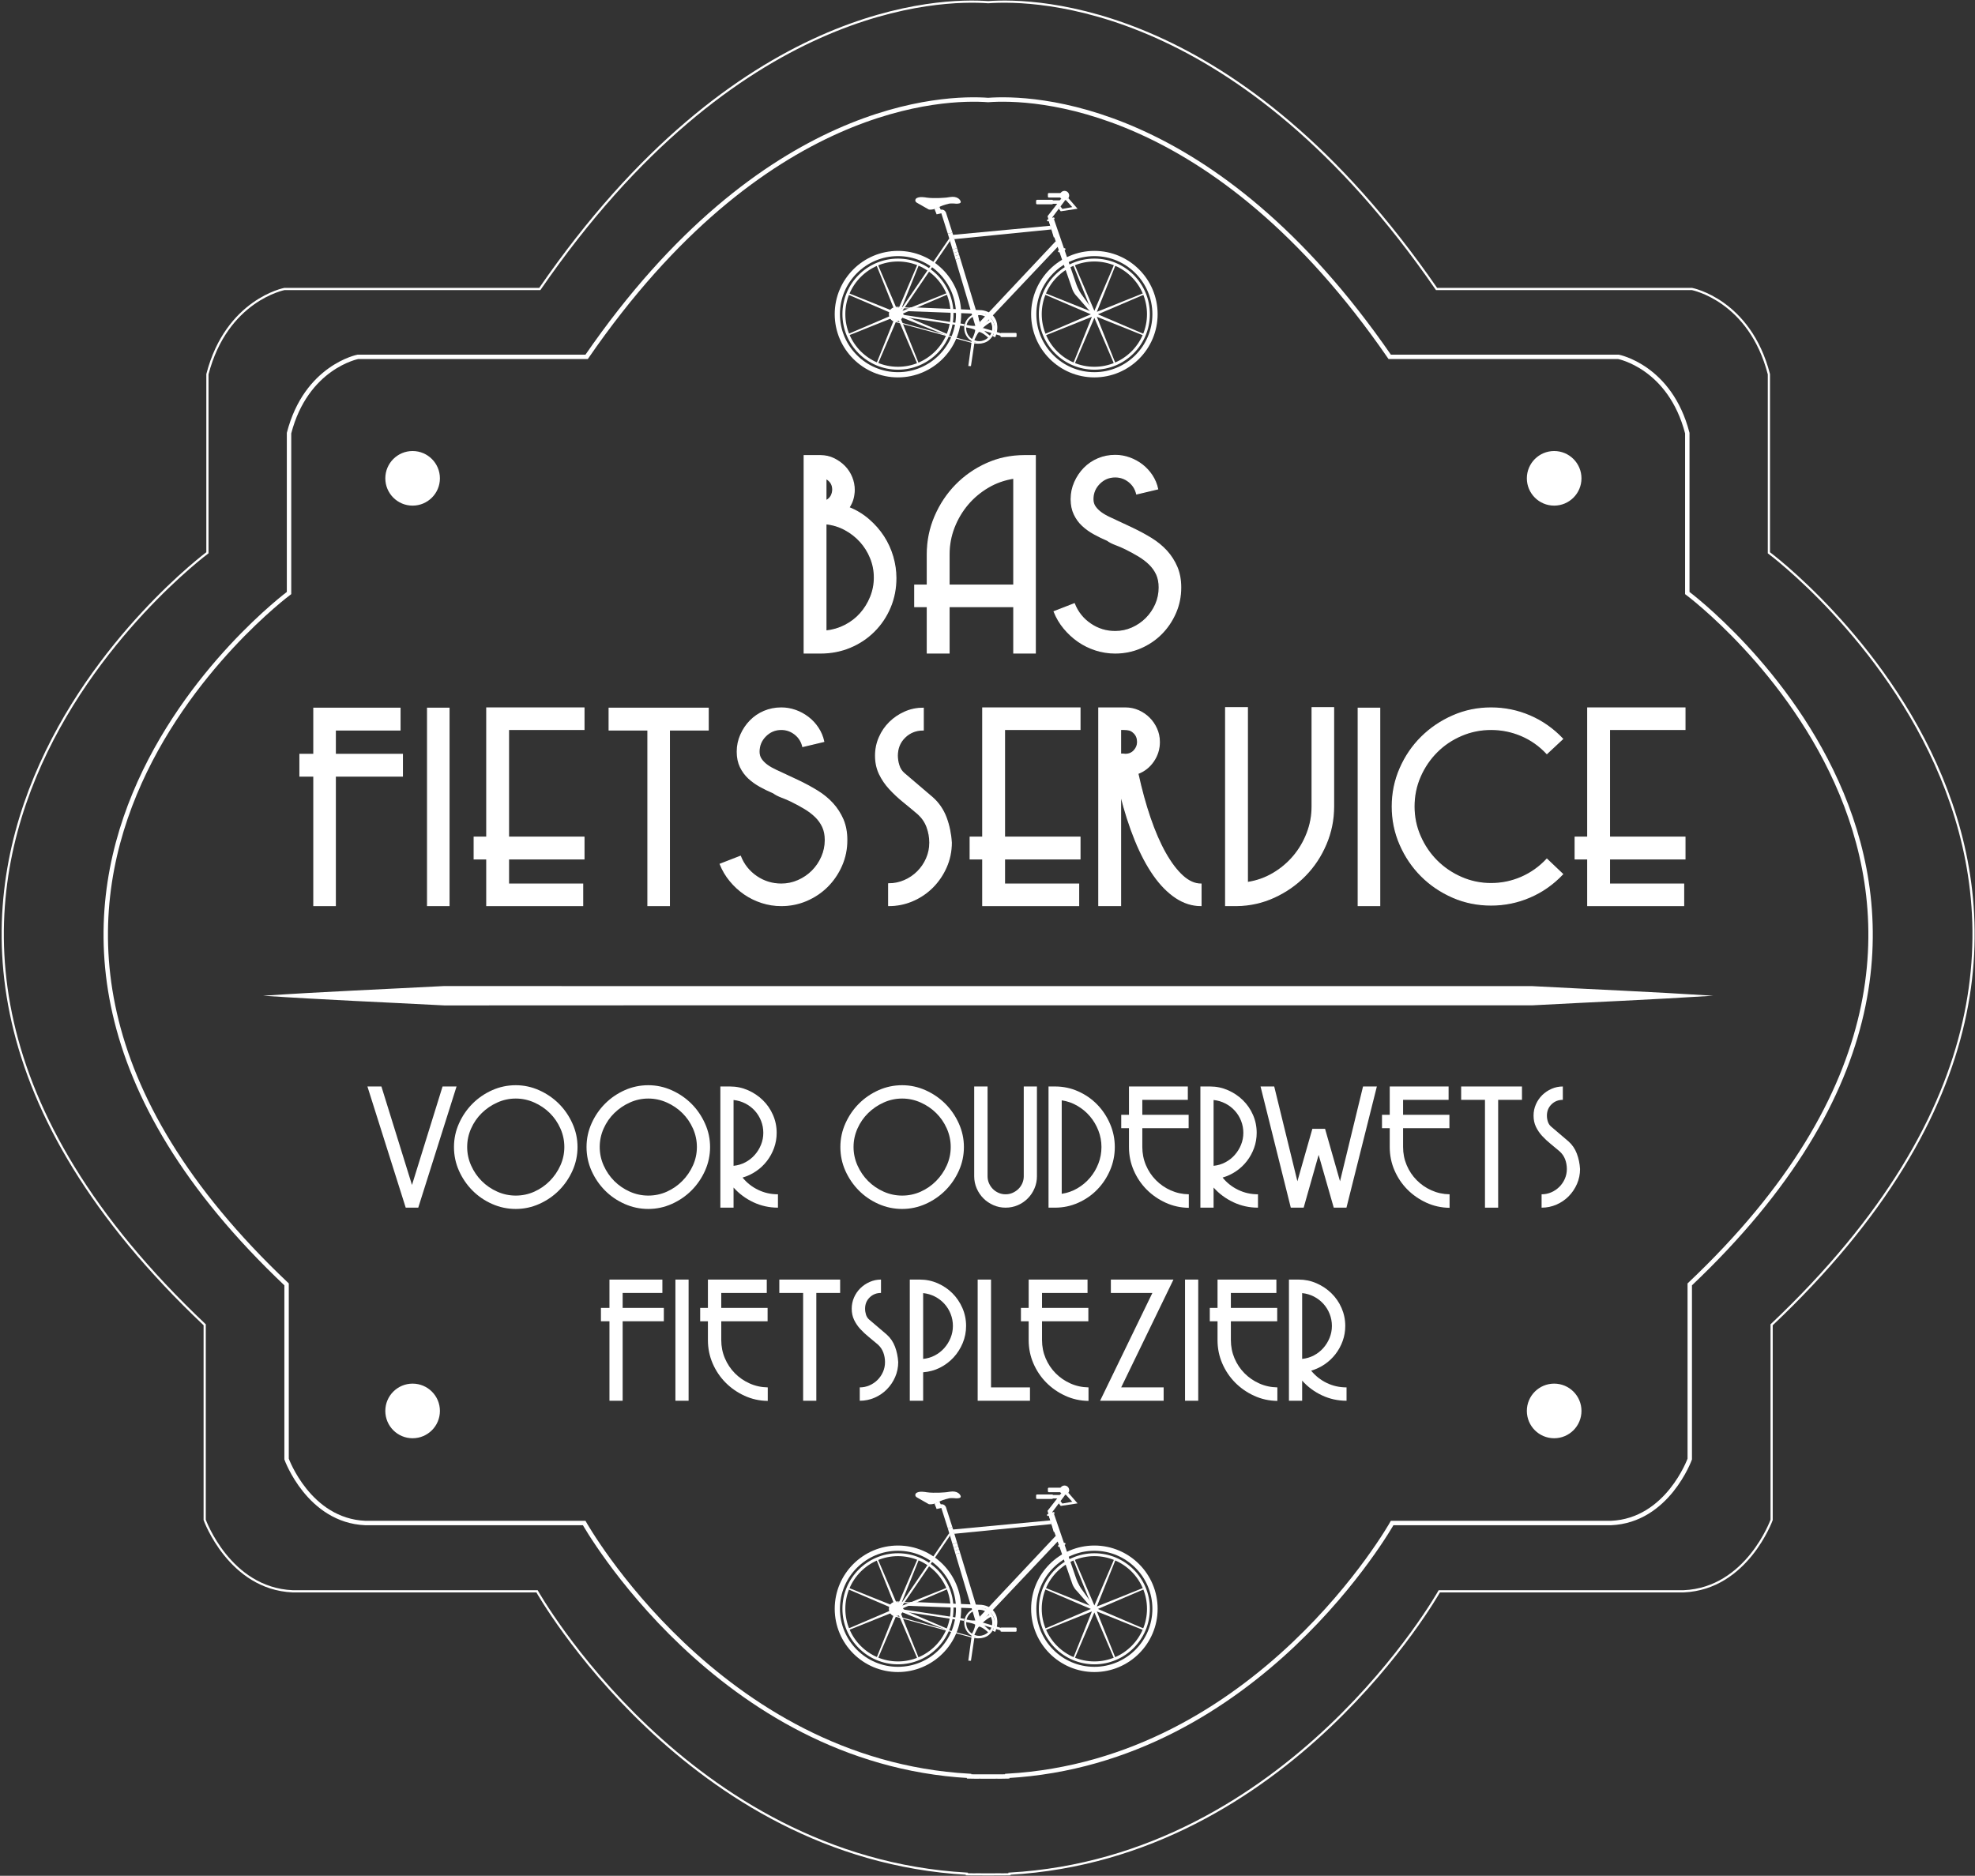 <svg width="898" height="853" viewBox="0 0 898 853" fill="none" xmlns="http://www.w3.org/2000/svg">
    <rect x="0" y="0" width="898" height="853" fill="#333333" stroke="none"/>
    <path d="M804.286 251.367V170.168C795.557 136.427 769.33 131.423 769.33 131.423H653.174C563.46 1.182 470.883 -0.584 449.299 0.992C427.727 -0.584 335.143 1.182 245.437 131.423H129.287C129.287 131.423 103.06 136.427 94.311 170.168V251.367C94.311 251.367 -114.252 406.302 93.069 602.442V691.164C93.069 691.164 104.302 722.38 133.034 723.636H244.182C244.182 723.636 312.238 844.883 439.615 852.052V852.333C441.55 852.405 443.44 852.353 445.349 852.359C446.657 852.405 447.997 852.366 449.299 852.379C450.613 852.366 451.953 852.405 453.242 852.359C455.158 852.353 457.047 852.405 458.989 852.333V852.052C586.366 844.883 654.422 723.636 654.422 723.636H765.576C794.308 722.38 805.529 691.164 805.529 691.164V602.442C1012.85 406.302 804.286 251.367 804.286 251.367Z"
          stroke="white" stroke-miterlimit="10"/>
    <path d="M767.186 269.679V196.957C759.359 166.755 735.872 162.274 735.872 162.274H631.878C551.529 45.639 468.635 44.063 449.3 45.476C429.978 44.063 347.078 45.639 266.735 162.274H162.735C162.735 162.274 139.247 166.755 131.42 196.957V269.679C131.42 269.679 -55.342 408.41 130.302 584.062V663.502C130.302 663.502 140.366 691.473 166.083 692.585H265.624C265.624 692.585 326.559 801.161 440.63 807.578V807.833C442.369 807.899 444.056 807.833 445.776 807.853C446.933 807.899 448.123 807.859 449.3 807.866C450.471 807.859 451.661 807.899 452.838 807.853C454.544 807.833 456.231 807.899 457.977 807.833V807.578C572.034 801.161 632.983 692.585 632.983 692.585H732.511C758.248 691.473 768.304 663.502 768.304 663.502V584.062C953.949 408.41 767.186 269.679 767.186 269.679Z"
          stroke="white" stroke-width="2.008" stroke-miterlimit="10"/>
    <path d="M119.639 452.801C147.108 450.963 174.578 449.838 202.054 448.392L284.47 448.425H449.301H614.126H696.542C724.012 449.897 751.481 451.029 778.957 452.801C751.481 454.574 724.012 455.706 696.542 457.178H614.126H449.301H284.47L202.054 457.21C174.578 455.765 147.108 454.64 119.639 452.801Z"
          fill="white"/>
    <path d="M199.021 217.516C199.021 223.822 193.908 228.931 187.598 228.931C181.301 228.931 176.194 223.822 176.194 217.516C176.194 211.217 181.301 206.101 187.598 206.101C193.908 206.101 199.021 211.217 199.021 217.516Z"
          fill="white"/>
    <path d="M199.021 217.516C199.021 223.822 193.908 228.931 187.598 228.931C181.301 228.931 176.194 223.822 176.194 217.516C176.194 211.217 181.301 206.101 187.598 206.101C193.908 206.101 199.021 211.217 199.021 217.516Z"
          stroke="white" stroke-width="2" stroke-miterlimit="10"/>
    <path d="M718.069 217.516C718.069 223.822 712.955 228.931 706.652 228.931C700.348 228.931 695.235 223.822 695.235 217.516C695.235 211.217 700.348 206.101 706.652 206.101C712.955 206.101 718.069 211.217 718.069 217.516Z"
          fill="white"/>
    <path d="M718.069 217.516C718.069 223.822 712.955 228.931 706.652 228.931C700.348 228.931 695.235 223.822 695.235 217.516C695.235 211.217 700.348 206.101 706.652 206.101C712.955 206.101 718.069 211.217 718.069 217.516Z"
          stroke="white" stroke-width="2" stroke-miterlimit="10"/>
    <path d="M199.021 641.604C199.021 647.936 193.908 653.032 187.598 653.032C181.301 653.032 176.194 647.936 176.194 641.604C176.194 635.298 181.301 630.195 187.598 630.195C193.908 630.195 199.021 635.298 199.021 641.604Z"
          fill="white"/>
    <path d="M199.021 641.604C199.021 647.936 193.908 653.032 187.598 653.032C181.301 653.032 176.194 647.936 176.194 641.604C176.194 635.298 181.301 630.195 187.598 630.195C193.908 630.195 199.021 635.298 199.021 641.604Z"
          stroke="white" stroke-width="2" stroke-miterlimit="10"/>
    <path d="M718.069 641.604C718.069 647.936 712.955 653.032 706.652 653.032C700.348 653.032 695.235 647.936 695.235 641.604C695.235 635.298 700.348 630.195 706.652 630.195C712.955 630.195 718.069 635.298 718.069 641.604Z"
          fill="white"/>
    <path d="M718.069 641.604C718.069 647.936 712.955 653.032 706.652 653.032C700.348 653.032 695.235 647.936 695.235 641.604C695.235 635.298 700.348 630.195 706.652 630.195C712.955 630.195 718.069 635.298 718.069 641.604Z"
          stroke="white" stroke-width="2" stroke-miterlimit="10"/>
    <path d="M520.581 133.777L520.319 133.149L498.715 141.81L507.379 120.197L506.744 119.935L497.59 141.346L488.436 119.935L487.814 120.197L496.465 141.81L474.868 133.149L474.606 133.777L496.001 142.935L474.606 152.087L474.868 152.721L496.465 144.06L487.814 165.673L488.436 165.935L497.59 144.525L506.744 165.935L507.379 165.673L498.715 144.06L520.319 152.721L520.581 152.087L499.185 142.935L520.581 133.777Z"
          fill="white"/>
    <path d="M455.371 152.35C455.299 152.585 455.051 152.716 454.822 152.644L446.818 150.263C446.589 150.191 446.452 149.949 446.524 149.72L446.596 149.485C446.661 149.256 446.91 149.125 447.139 149.19L455.142 151.572C455.371 151.643 455.508 151.886 455.437 152.121L455.371 152.35Z"
          fill="white"/>
    <path d="M462.223 152.928C462.223 153.118 462.02 153.275 461.778 153.275H455.331C455.095 153.275 454.886 153.118 454.886 152.928V151.744C454.886 151.554 455.095 151.397 455.331 151.397H461.778C462.02 151.397 462.223 151.554 462.223 151.744V152.928Z"
          fill="white"/>
    <path d="M459.225 152.341C459.225 152.701 458.924 153.001 458.558 153.001C458.198 153.001 457.891 152.701 457.891 152.341C457.891 151.968 458.198 151.674 458.558 151.674C458.924 151.674 459.225 151.968 459.225 152.341Z"
          fill="white"/>
    <path d="M441.831 154.938L440.274 166.451L441.471 166.49L443.106 155.553L441.831 154.938Z" fill="white"/>
    <path d="M480.007 109.706L445.371 146.554L446.109 148.301L447.659 147.398L481.609 111.511L480.007 109.706Z"
          fill="white"/>
    <path d="M424.905 95.049L425.866 97.476L428.005 96.985L430.914 106.15C430.914 106.15 432.065 106.477 432.948 105.489L430.091 96.599C430.091 96.599 429.489 95.062 427.737 95.337L427.109 94.028L424.905 95.049Z"
          fill="white"/>
    <path d="M433.756 92.545C434.41 92.578 435.005 92.741 435.966 92.532C435.966 92.532 437.555 92.368 436.463 90.942C436.463 90.942 435.306 89.012 431.847 89.621L430.317 89.843C430.317 89.843 425.046 90.393 421.201 89.843C421.201 89.843 417.69 89.071 416.428 90.393C416.428 90.393 415.545 91.544 417.089 92.309L422.307 95.272C422.307 95.272 424.379 95.783 427.675 93.827C427.675 93.827 429.401 93.075 431.173 92.715C431.173 92.715 431.631 92.421 433.756 92.545Z"
          fill="white"/>
    <path d="M443.386 142.845C443.386 142.845 444.582 147.829 443.706 148.313L445.956 147.829C445.956 147.829 444.87 146.279 444.674 142.577L443.386 142.845Z"
          fill="white"/>
    <path d="M497.593 115.846C482.71 115.846 470.594 127.967 470.594 142.855C470.594 157.75 482.71 169.865 497.593 169.865C512.482 169.865 524.585 157.75 524.585 142.855C524.585 127.967 512.482 115.846 497.593 115.846ZM497.593 171.618C481.736 171.618 468.835 158.712 468.835 142.855C468.835 126.999 481.736 114.092 497.593 114.092C513.443 114.092 526.351 126.999 526.351 142.855C526.351 158.712 513.443 171.618 497.593 171.618Z"
          fill="white"/>
    <path d="M497.593 116.468C483.044 116.468 471.208 128.302 471.208 142.856C471.208 157.411 483.044 169.245 497.593 169.245C512.142 169.245 523.97 157.411 523.97 142.856C523.97 128.302 512.142 116.468 497.593 116.468ZM497.593 170.344C482.436 170.344 470.11 158.013 470.11 142.856C470.11 127.7 482.436 115.369 497.593 115.369C512.743 115.369 525.069 127.7 525.069 142.856C525.069 158.013 512.743 170.344 497.593 170.344Z"
          fill="white"/>
    <path d="M497.593 118.915C484.397 118.915 473.661 129.656 473.661 142.857C473.661 156.057 484.397 166.792 497.593 166.792C510.788 166.792 521.518 156.057 521.518 142.857C521.518 129.656 510.788 118.915 497.593 118.915ZM497.593 168.113C483.671 168.113 472.346 156.783 472.346 142.857C472.346 128.923 483.671 117.6 497.593 117.6C511.514 117.6 522.833 128.923 522.833 142.857C522.833 156.783 511.514 168.113 497.593 168.113Z"
          fill="white"/>
    <path d="M433.044 106.828L477.587 102.655L478.097 104.336L433.933 108.745L433.044 106.828Z" fill="white"/>
    <path d="M482.296 92.675H478.425V91.098H482.296V92.675Z" fill="white"/>
    <path d="M478.781 92.474C478.781 92.716 478.591 92.912 478.349 92.912H471.542C471.3 92.912 471.098 92.716 471.098 92.474V91.303C471.098 91.061 471.3 90.865 471.542 90.865H478.349C478.591 90.865 478.781 91.061 478.781 91.303V92.474Z"
          fill="white"/>
    <path d="M479.138 107.984L476.293 98.316L482.407 90.473L484.336 91.035L478.425 98.905L480.91 107.311L479.138 107.984Z"
          fill="white"/>
    <path d="M479.458 99.163C479.543 99.392 479.425 99.64 479.196 99.725L476.646 100.628C476.41 100.713 476.162 100.589 476.077 100.36C475.999 100.137 476.116 99.882 476.345 99.804L478.902 98.894C479.124 98.816 479.379 98.94 479.458 99.163Z"
          fill="white"/>
    <path d="M485.812 90.155L489.944 94.918L482.294 96.088L481.417 94.918L482.084 93.746L483.033 94.989L487.531 94.185L484.497 90.836L485.812 90.155Z"
          fill="white"/>
    <path d="M486.14 88.919C486.14 90.097 485.192 91.045 484.022 91.045C482.851 91.045 481.903 90.097 481.903 88.919C481.903 87.749 482.851 86.8 484.022 86.8C485.192 86.8 486.14 87.749 486.14 88.919Z"
          fill="white"/>
    <path d="M497.474 141.874L491.779 133.913C491.779 133.913 490.249 131.977 489.072 128.373L479.205 99.649L476.857 100.604L487.535 131.427C487.535 131.427 488.058 133.252 489.732 134.862L496.317 142.417L496.481 142.613C496.474 142.672 496.467 142.725 496.467 142.783C496.467 143.287 496.873 143.699 497.383 143.699C497.886 143.699 498.292 143.287 498.292 142.783C498.292 142.306 497.932 141.926 497.474 141.874Z"
          fill="white"/>
    <path d="M496.983 142.755C496.983 142.925 497.134 143.069 497.304 143.069C497.48 143.069 497.631 142.925 497.631 142.755C497.631 142.578 497.48 142.434 497.304 142.434C497.134 142.434 496.983 142.578 496.983 142.755Z"
          fill="white"/>
    <path d="M484.442 113.153C484.534 113.375 484.416 113.637 484.193 113.715L481.663 114.69C481.434 114.775 481.179 114.657 481.094 114.435C481.009 114.206 481.127 113.957 481.349 113.859L483.88 112.891C484.102 112.813 484.357 112.924 484.442 113.153Z"
          fill="white"/>
    <path d="M484.135 89.395C484.135 89.643 483.946 89.833 483.704 89.833H476.89C476.655 89.833 476.458 89.643 476.458 89.395V88.224C476.458 87.982 476.655 87.785 476.89 87.785H483.704C483.946 87.785 484.135 87.982 484.135 88.224V89.395Z"
          fill="white"/>
    <path d="M435.167 112.808L433.107 113.494L433.578 115.064L435.645 114.378L435.167 112.808Z" fill="white"/>
    <path d="M432.948 105.49C432.177 106.367 430.915 106.151 430.915 106.151L433.105 113.497L435.165 112.81L432.948 105.49Z"
          fill="white"/>
    <path d="M436.081 115.803L434.008 116.497L434.472 118.073L436.558 117.373L436.081 115.803Z" fill="white"/>
    <path d="M445.761 147.703L436.554 117.377L434.475 118.07L443.773 149.227L445.761 147.703Z" fill="white"/>
    <path d="M435.643 114.376L433.583 115.063L434.008 116.502L436.081 115.802L435.643 114.376Z" fill="white"/>
    <path d="M431.125 133.777L430.864 133.149L409.259 141.81L417.917 120.197L417.289 119.935L408.134 141.346L398.98 119.935L398.359 120.197L407.01 141.81L385.405 133.149L385.15 133.777L406.546 142.935L385.15 152.087L385.405 152.721L407.01 144.06L398.359 165.673L398.98 165.935L408.134 144.525L417.289 165.935L417.917 165.673L409.259 144.06L430.864 152.721L431.125 152.087L409.73 142.935L431.125 133.777Z"
          fill="white"/>
    <path d="M410.666 142.96C410.666 144.713 409.247 146.132 407.494 146.132C405.749 146.132 404.33 144.713 404.33 142.96C404.33 141.213 405.749 139.794 407.494 139.794C409.247 139.794 410.666 141.213 410.666 142.96Z"
          fill="white"/>
    <path d="M408.284 115.846C393.401 115.846 381.291 127.967 381.291 142.855C381.291 157.75 393.401 169.865 408.284 169.865C423.173 169.865 435.289 157.75 435.289 142.855C435.289 127.967 423.173 115.846 408.284 115.846ZM408.284 171.618C392.433 171.618 379.532 158.712 379.532 142.855C379.532 126.999 392.433 114.092 408.284 114.092C424.14 114.092 437.041 126.999 437.041 142.855C437.041 158.712 424.14 171.618 408.284 171.618Z"
          fill="white"/>
    <path d="M408.284 116.468C393.735 116.468 381.906 128.302 381.906 142.856C381.906 157.411 393.735 169.245 408.284 169.245C422.833 169.245 434.668 157.411 434.668 142.856C434.668 128.302 422.833 116.468 408.284 116.468ZM408.284 170.344C393.14 170.344 380.808 158.013 380.808 142.856C380.808 127.7 393.14 115.369 408.284 115.369C423.434 115.369 435.767 127.7 435.767 142.856C435.767 158.013 423.434 170.344 408.284 170.344Z"
          fill="white"/>
    <path d="M408.284 118.915C395.088 118.915 384.358 129.656 384.358 142.857C384.358 156.057 395.088 166.792 408.284 166.792C421.486 166.792 432.216 156.057 432.216 142.857C432.216 129.656 421.486 118.915 408.284 118.915ZM408.284 168.113C394.362 168.113 383.037 156.783 383.037 142.857C383.037 128.923 394.362 117.6 408.284 117.6C422.205 117.6 433.53 128.923 433.53 142.857C433.53 156.783 422.205 168.113 408.284 168.113Z"
          fill="white"/>
    <path d="M443.025 154.727C443.482 153.634 444.378 151.665 445.091 151.005C445.202 150.998 445.313 150.985 445.418 150.966C445.418 150.966 446.987 151.351 449.289 153.543C448.223 154.537 446.798 155.152 445.228 155.152C444.444 155.152 443.711 155.002 443.025 154.727ZM439.304 149.225C439.304 149.121 439.304 149.016 439.311 148.911C440.592 149.114 442.776 149.52 443.41 150.082C443.371 150.553 443.155 151.999 441.965 154.177C440.363 153.105 439.304 151.293 439.304 149.225ZM443.404 143.587C443.678 144.908 444.123 147.459 443.665 148.12C443.155 148.205 441.75 148.316 439.487 147.747C439.997 145.778 441.488 144.208 443.404 143.587ZM443.94 148.159C443.92 148.185 443.901 148.198 443.875 148.218L443.888 148.172L443.94 148.159ZM449.832 145.49C448.825 146.229 446.647 147.727 445.758 147.701C445.601 147.44 444.836 146.099 444.574 143.325C444.79 143.305 445.012 143.292 445.228 143.292C447.092 143.292 448.746 144.156 449.832 145.49ZM446.771 149.337C446.771 149.337 447.693 148.055 450.492 146.504C450.91 147.315 451.159 148.244 451.159 149.225C451.159 150.495 450.76 151.672 450.087 152.627C449.053 151.868 446.941 150.194 446.771 149.337ZM445.228 142.416C442.07 142.416 439.409 144.588 438.644 147.505C438.604 147.505 438.572 147.492 438.532 147.485L438.343 148.774C438.343 148.774 438.375 148.781 438.441 148.794C438.428 148.931 438.421 149.082 438.421 149.225C438.421 151.62 439.664 153.726 441.527 154.936C441.527 154.949 441.521 154.962 441.514 154.962L441.697 155.041C442.73 155.675 443.94 156.035 445.228 156.035C448.981 156.035 452.035 152.98 452.035 149.225C452.035 145.471 448.981 142.416 445.228 142.416Z"
          fill="white"/>
    <path d="M446.112 149.223C446.112 149.734 445.707 150.152 445.19 150.152C444.68 150.152 444.262 149.734 444.262 149.223C444.262 148.713 444.68 148.301 445.19 148.301C445.707 148.301 446.112 148.713 446.112 149.223Z"
          fill="white"/>
    <path d="M431.614 108.419L409.787 140.466C409.787 140.466 409.29 141.617 407.211 141.669C407.211 141.669 405.779 141.558 405.504 142.768C405.504 142.768 405.229 143.978 406.433 144.312C406.433 144.312 407.642 144.914 409.074 143.488C409.074 143.488 410.225 144.07 412.808 144.43L438.27 148.315L438.486 147.393L411.324 143.265C411.324 143.265 409.349 142.716 410.722 140.74L431.96 109.551L431.614 108.419Z"
          fill="white"/>
    <path d="M407.99 139.96C405.289 139.96 404.773 141.792 404.753 141.87C404.06 145.207 406.761 145.893 406.872 145.926L441.018 155.241C442.339 155.64 443.594 155.856 444.751 155.856C448.152 155.856 449.675 154.077 449.695 154.064L449.721 154.038C452.52 151.532 451.689 147.908 451.676 147.869C450.224 142.695 445.758 142.636 445.575 142.636L408.84 140.013C408.533 139.967 408.258 139.96 407.99 139.96ZM444.751 156.294C443.548 156.294 442.254 156.079 440.894 155.666L406.767 146.351C406.741 146.345 403.55 145.54 404.328 141.766C404.335 141.733 404.943 139.516 407.99 139.516C408.271 139.516 408.572 139.535 408.879 139.574L445.588 142.191C445.811 142.191 450.564 142.276 452.101 147.758C452.114 147.804 452.997 151.683 450.022 154.358C449.865 154.541 448.25 156.294 444.751 156.294Z"
          fill="white"/>
    <path d="M412.862 141.506C412.862 141.506 412.862 139.773 414.504 139.734L445.458 141.016C445.458 141.016 450.291 140.846 452.494 144.914C452.494 144.914 454.685 148.152 452.494 153.373L451.272 152.817C451.272 152.817 452.651 151.39 452.037 147.394C452.037 147.394 450.925 142.959 446.341 142.416C446.341 142.416 443.105 142.167 441.731 142.579L412.862 141.506Z"
          fill="white"/>
    <path d="M407.505 143.027C407.505 143.341 407.25 143.583 406.949 143.583C406.635 143.583 406.387 143.341 406.387 143.027C406.387 142.72 406.635 142.471 406.949 142.471C407.25 142.471 407.505 142.72 407.505 143.027Z"
          fill="white"/>
    <path d="M152.464 352.923V411.81H142.689V352.923H136.372V343.039H142.689V322.06H181.882V331.951H152.464V343.039H182.961V352.923H152.464Z"
          fill="white"/>
    <path d="M152.464 352.923V411.81H142.689V352.923H136.372V343.039H142.689V322.06H181.882V331.951H152.464V343.039H182.961V352.923H152.464Z"
          stroke="white" stroke-width="0.5" stroke-miterlimit="10"/>
    <path d="M194.396 322.059H204.159V411.808H194.396V322.059Z" fill="white"/>
    <path d="M194.396 322.059H204.159V411.808H194.396V322.059Z" stroke="white" stroke-width="0.5"
          stroke-miterlimit="10"/>
    <path d="M231.214 390.584V402.032H264.929V411.812H221.321V390.584H215.6V380.7H221.321V321.938H265.517V331.711H231.214V380.7H265.517V390.584H231.214Z"
          fill="white"/>
    <path d="M231.214 390.584V402.032H264.929V411.812H221.321V390.584H215.6V380.7H221.321V321.938H265.517V331.711H231.214V380.7H265.517V390.584H231.214Z"
          stroke="white" stroke-width="0.5" stroke-miterlimit="10"/>
    <path d="M304.359 331.95V411.809H294.596V331.95H276.961V322.059H322.007V331.95H304.359Z" fill="white"/>
    <path d="M304.359 331.95V411.809H294.596V331.95H276.961V322.059H322.007V331.95H304.359Z" stroke="white"
          stroke-width="0.5" stroke-miterlimit="10"/>
    <path d="M385.028 382.011C385.028 386.145 384.23 390.011 382.641 393.629C381.052 397.253 378.901 400.406 376.207 403.107C373.506 405.803 370.348 407.929 366.745 409.479C363.116 411.036 359.297 411.808 355.243 411.808C352.216 411.808 349.28 411.35 346.422 410.434C343.571 409.518 340.923 408.229 338.497 406.561C336.071 404.893 333.913 402.905 332.011 400.602C330.095 398.299 328.591 395.755 327.473 392.968L336.647 389.403C338.157 393.21 340.603 396.272 343.977 398.581C347.351 400.877 351.111 402.035 355.243 402.035C357.937 402.035 360.5 401.498 362.92 400.419C365.346 399.353 367.471 397.9 369.302 396.075C371.126 394.244 372.578 392.118 373.643 389.691C374.709 387.277 375.252 384.706 375.252 382.011C375.252 379.702 374.86 377.694 374.062 375.986C373.271 374.279 372.172 372.755 370.786 371.401C369.4 370.053 367.752 368.797 365.836 367.646C363.927 366.488 361.834 365.37 359.526 364.251C358.414 363.695 357.067 363.113 355.472 362.524C353.883 361.922 352.615 361.275 351.666 360.555C349.6 359.679 347.593 358.704 345.644 357.631C343.702 356.558 341.963 355.309 340.407 353.883C338.857 352.444 337.608 350.736 336.647 348.754C335.699 346.772 335.221 344.463 335.221 341.846C335.221 339.138 335.751 336.581 336.83 334.154C337.902 331.727 339.334 329.601 341.126 327.776C342.911 325.944 345.003 324.518 347.429 323.485C349.855 322.458 352.451 321.941 355.243 321.941C357.466 321.941 359.624 322.32 361.73 323.066C363.835 323.818 365.764 324.878 367.51 326.225C369.262 327.573 370.747 329.189 371.976 331.06C373.205 332.924 374.062 334.971 374.539 337.189L365.006 339.459C364.456 337.15 363.26 335.285 361.429 333.853C359.605 332.427 357.538 331.707 355.243 331.707C352.451 331.707 350.077 332.708 348.09 334.684C346.108 336.672 345.114 339.06 345.114 341.846C345.114 343.194 345.468 344.365 346.187 345.353C346.906 346.354 347.815 347.25 348.92 348.041C350.032 348.839 351.326 349.565 352.798 350.246C354.262 350.926 355.747 351.613 357.257 352.326L362.861 354.949C366.045 356.46 368.968 358.05 371.688 359.718C374.382 361.392 376.71 363.303 378.646 365.442C380.588 367.587 382.137 370.014 383.301 372.709C384.446 375.417 385.028 378.511 385.028 382.011Z"
          fill="white"/>
    <path d="M385.028 382.011C385.028 386.145 384.23 390.011 382.641 393.629C381.052 397.253 378.901 400.406 376.207 403.107C373.506 405.803 370.348 407.929 366.745 409.479C363.116 411.036 359.297 411.808 355.243 411.808C352.216 411.808 349.28 411.35 346.422 410.434C343.571 409.518 340.923 408.229 338.497 406.561C336.071 404.893 333.913 402.905 332.011 400.602C330.095 398.299 328.591 395.755 327.473 392.968L336.647 389.403C338.157 393.21 340.603 396.272 343.977 398.581C347.351 400.877 351.111 402.035 355.243 402.035C357.937 402.035 360.5 401.498 362.92 400.419C365.346 399.353 367.471 397.9 369.302 396.075C371.126 394.244 372.578 392.118 373.643 389.691C374.709 387.277 375.252 384.706 375.252 382.011C375.252 379.702 374.86 377.694 374.062 375.986C373.271 374.279 372.172 372.755 370.786 371.401C369.4 370.053 367.752 368.797 365.836 367.646C363.927 366.488 361.834 365.37 359.526 364.251C358.414 363.695 357.067 363.113 355.472 362.524C353.883 361.922 352.615 361.275 351.666 360.555C349.6 359.679 347.593 358.704 345.644 357.631C343.702 356.558 341.963 355.309 340.407 353.883C338.857 352.444 337.608 350.736 336.647 348.754C335.699 346.772 335.221 344.463 335.221 341.846C335.221 339.138 335.751 336.581 336.83 334.154C337.902 331.727 339.334 329.601 341.126 327.776C342.911 325.944 345.003 324.518 347.429 323.485C349.855 322.458 352.451 321.941 355.243 321.941C357.466 321.941 359.624 322.32 361.73 323.066C363.835 323.818 365.764 324.878 367.51 326.225C369.262 327.573 370.747 329.189 371.976 331.06C373.205 332.924 374.062 334.971 374.539 337.189L365.006 339.459C364.456 337.15 363.26 335.285 361.429 333.853C359.605 332.427 357.538 331.707 355.243 331.707C352.451 331.707 350.077 332.708 348.09 334.684C346.108 336.672 345.114 339.06 345.114 341.846C345.114 343.194 345.468 344.365 346.187 345.353C346.906 346.354 347.815 347.25 348.92 348.041C350.032 348.839 351.326 349.565 352.798 350.246C354.262 350.926 355.747 351.613 357.257 352.326L362.861 354.949C366.045 356.46 368.968 358.05 371.688 359.718C374.382 361.392 376.71 363.303 378.646 365.442C380.588 367.587 382.137 370.014 383.301 372.709C384.446 375.417 385.028 378.511 385.028 382.011Z"
          stroke="white" stroke-width="0.5" stroke-miterlimit="10"/>
    <path d="M432.54 383.203C432.54 387.095 431.781 390.771 430.277 394.225C428.767 397.686 426.72 400.721 424.144 403.344C421.554 405.967 418.546 408.034 415.087 409.539C411.628 411.05 407.96 411.809 404.063 411.809V401.911C406.606 401.911 409.006 401.421 411.275 400.42C413.538 399.432 415.519 398.085 417.232 396.364C418.932 394.657 420.292 392.681 421.28 390.411C422.274 388.148 422.777 385.747 422.777 383.203C422.777 380.743 422.345 378.375 421.515 376.105C420.685 373.842 419.351 371.873 417.533 370.205C415.31 368.308 413.041 366.417 410.732 364.553C408.424 362.682 406.351 360.726 404.488 358.705C402.605 356.684 401.088 354.433 399.891 351.974C398.714 349.508 398.106 346.734 398.106 343.627C398.106 340.69 398.681 337.909 399.839 335.286C400.977 332.67 402.552 330.38 404.547 328.431C406.521 326.488 408.836 324.938 411.452 323.786C414.067 322.629 416.853 322.059 419.789 322.059V331.95C416.454 331.95 413.662 333.062 411.393 335.286C409.124 337.51 407.999 340.291 407.999 343.627C407.999 345.144 408.235 346.629 408.719 348.101C409.183 349.566 409.974 350.777 411.105 351.738L423.961 362.702C426.74 365.161 428.806 368.177 430.166 371.755C431.5 375.34 432.298 379.147 432.54 383.203Z"
          fill="white"/>
    <path d="M432.54 383.203C432.54 387.095 431.781 390.771 430.277 394.225C428.767 397.686 426.72 400.721 424.144 403.344C421.554 405.967 418.546 408.034 415.087 409.539C411.628 411.05 407.96 411.809 404.063 411.809V401.911C406.606 401.911 409.006 401.421 411.275 400.42C413.538 399.432 415.519 398.085 417.232 396.364C418.932 394.657 420.292 392.681 421.28 390.411C422.274 388.148 422.777 385.747 422.777 383.203C422.777 380.743 422.345 378.375 421.515 376.105C420.685 373.842 419.351 371.873 417.533 370.205C415.31 368.308 413.041 366.417 410.732 364.553C408.424 362.682 406.351 360.726 404.488 358.705C402.605 356.684 401.088 354.433 399.891 351.974C398.714 349.508 398.106 346.734 398.106 343.627C398.106 340.69 398.681 337.909 399.839 335.286C400.977 332.67 402.552 330.38 404.547 328.431C406.521 326.488 408.836 324.938 411.452 323.786C414.067 322.629 416.853 322.059 419.789 322.059V331.95C416.454 331.95 413.662 333.062 411.393 335.286C409.124 337.51 407.999 340.291 407.999 343.627C407.999 345.144 408.235 346.629 408.719 348.101C409.183 349.566 409.974 350.777 411.105 351.738L423.961 362.702C426.74 365.161 428.806 368.177 430.166 371.755C431.5 375.34 432.298 379.147 432.54 383.203Z"
          stroke="white" stroke-width="0.5" stroke-miterlimit="10"/>
    <path d="M456.731 390.584V402.032H490.446V411.812H446.838V390.584H441.117V380.7H446.838V321.938H491.047V331.711H456.731V380.7H491.047V390.584H456.731Z"
          fill="white"/>
    <path d="M456.731 390.584V402.032H490.446V411.812H446.838V390.584H441.117V380.7H446.838V321.938H491.047V331.711H456.731V380.7H491.047V390.584H456.731Z"
          stroke="white" stroke-width="0.5" stroke-miterlimit="10"/>
    <path d="M515.699 333.375C514.902 332.577 514.13 332.106 513.378 331.949C512.62 331.786 511.802 331.707 510.933 331.707H509.507V342.913C510.534 342.913 511.246 342.959 511.645 343.037C513.313 343.037 514.66 342.455 515.699 341.304C516.726 340.159 517.249 338.857 517.249 337.431C517.249 335.763 516.726 334.415 515.699 333.375ZM546.079 411.808C542.116 411.808 538.311 410.617 534.701 408.229C531.092 405.842 527.731 402.447 524.631 398.038C521.539 393.629 518.714 388.304 516.177 382.07C513.64 375.829 511.403 368.895 509.507 361.275V411.808H499.614V321.941H511.645C513.79 321.941 515.797 322.359 517.668 323.19C519.531 324.027 521.159 325.133 522.546 326.533C523.945 327.92 525.05 329.548 525.88 331.406C526.717 333.277 527.136 335.285 527.136 337.431C527.136 340.61 526.24 343.515 524.455 346.131C522.67 348.754 520.309 350.625 517.367 351.737C518.962 359.044 520.8 365.782 522.905 371.937C525.011 378.093 527.312 383.398 529.817 387.853C532.321 392.301 534.937 395.774 537.683 398.28C540.423 400.779 543.215 402.035 546.079 402.035V411.808Z"
          fill="white"/>
    <path d="M515.699 333.375C514.902 332.577 514.13 332.106 513.378 331.949C512.62 331.786 511.802 331.707 510.933 331.707H509.507V342.913C510.534 342.913 511.246 342.959 511.645 343.037C513.313 343.037 514.66 342.455 515.699 341.304C516.726 340.159 517.249 338.857 517.249 337.431C517.249 335.763 516.726 334.415 515.699 333.375ZM546.079 411.808C542.116 411.808 538.311 410.617 534.701 408.229C531.092 405.842 527.731 402.447 524.631 398.038C521.539 393.629 518.714 388.304 516.177 382.07C513.64 375.829 511.403 368.895 509.507 361.275V411.808H499.614V321.941H511.645C513.79 321.941 515.797 322.359 517.668 323.19C519.531 324.027 521.159 325.133 522.546 326.533C523.945 327.92 525.05 329.548 525.88 331.406C526.717 333.277 527.136 335.285 527.136 337.431C527.136 340.61 526.24 343.515 524.455 346.131C522.67 348.754 520.309 350.625 517.367 351.737C518.962 359.044 520.8 365.782 522.905 371.937C525.011 378.093 527.312 383.398 529.817 387.853C532.321 392.301 534.937 395.774 537.683 398.28C540.423 400.779 543.215 402.035 546.079 402.035V411.808Z"
          stroke="white" stroke-width="0.5" stroke-miterlimit="10"/>
    <path d="M602.904 383.854C600.602 389.297 597.444 394.072 593.429 398.161C589.427 402.256 584.733 405.533 579.371 407.992C574.015 410.459 568.307 411.734 562.278 411.806H557.276V321.815H567.169V401.314C571.374 400.686 575.258 399.318 578.841 397.206C582.418 395.106 585.511 392.496 588.139 389.402C590.755 386.301 592.821 382.808 594.325 378.909C595.835 375.017 596.594 370.961 596.594 366.755V321.815H606.363V366.755C606.363 372.708 605.212 378.412 602.904 383.854Z"
          fill="white"/>
    <path d="M602.904 383.854C600.602 389.297 597.444 394.072 593.429 398.161C589.427 402.256 584.733 405.533 579.371 407.992C574.015 410.459 568.307 411.734 562.278 411.806H557.276V321.815H567.169V401.314C571.374 400.686 575.258 399.318 578.841 397.206C582.418 395.106 585.511 392.496 588.139 389.402C590.755 386.301 592.821 382.808 594.325 378.909C595.835 375.017 596.594 370.961 596.594 366.755V321.815H606.363V366.755C606.363 372.708 605.212 378.412 602.904 383.854Z"
          stroke="white" stroke-width="0.5" stroke-miterlimit="10"/>
    <path d="M617.559 322.059H627.334V411.808H617.559V322.059Z" fill="white"/>
    <path d="M617.559 322.059H627.334V411.808H617.559V322.059Z" stroke="white" stroke-width="0.5"
          stroke-miterlimit="10"/>
    <path d="M695.645 407.928C690.054 410.355 684.143 411.565 677.951 411.565C671.765 411.565 665.939 410.375 660.499 407.994C655.058 405.613 650.318 402.388 646.264 398.339C642.21 394.283 638.993 389.534 636.619 384.098C634.232 378.655 633.036 372.873 633.036 366.756C633.036 360.633 634.232 354.851 636.619 349.408C638.993 343.972 642.229 339.217 646.323 335.167C650.416 331.118 655.176 327.9 660.623 325.512C666.063 323.125 671.844 321.941 677.951 321.941C684.143 321.941 690.054 323.157 695.645 325.571C701.249 327.991 706.192 331.472 710.482 336.005L703.335 342.677C700 339.099 696.142 336.384 691.774 334.513C687.406 332.649 682.796 331.707 677.951 331.707C673.191 331.707 668.679 332.623 664.435 334.454C660.178 336.273 656.464 338.778 653.293 341.964C650.115 345.143 647.591 348.859 645.734 353.104C643.864 357.356 642.929 361.902 642.929 366.756C642.929 371.518 643.864 376.026 645.734 380.284C647.591 384.529 650.115 388.252 653.293 391.431C656.464 394.603 660.178 397.122 664.435 398.993C668.679 400.857 673.191 401.799 677.951 401.799C682.796 401.799 687.406 400.837 691.774 398.934C696.142 397.024 700 394.283 703.335 390.711L710.482 397.501C706.192 402.034 701.249 405.515 695.645 407.928Z"
          fill="white"/>
    <path d="M695.645 407.928C690.054 410.355 684.143 411.565 677.951 411.565C671.765 411.565 665.939 410.375 660.499 407.994C655.058 405.613 650.318 402.388 646.264 398.339C642.21 394.283 638.993 389.534 636.619 384.098C634.232 378.655 633.036 372.873 633.036 366.756C633.036 360.633 634.232 354.851 636.619 349.408C638.993 343.972 642.229 339.217 646.323 335.167C650.416 331.118 655.176 327.9 660.623 325.512C666.063 323.125 671.844 321.941 677.951 321.941C684.143 321.941 690.054 323.157 695.645 325.571C701.249 327.991 706.192 331.472 710.482 336.005L703.335 342.677C700 339.099 696.142 336.384 691.774 334.513C687.406 332.649 682.796 331.707 677.951 331.707C673.191 331.707 668.679 332.623 664.435 334.454C660.178 336.273 656.464 338.778 653.293 341.964C650.115 345.143 647.591 348.859 645.734 353.104C643.864 357.356 642.929 361.902 642.929 366.756C642.929 371.518 643.864 376.026 645.734 380.284C647.591 384.529 650.115 388.252 653.293 391.431C656.464 394.603 660.178 397.122 664.435 398.993C668.679 400.857 673.191 401.799 677.951 401.799C682.796 401.799 687.406 400.837 691.774 398.934C696.142 397.024 700 394.283 703.335 390.711L710.482 397.501C706.192 402.034 701.249 405.515 695.645 407.928Z"
          stroke="white" stroke-width="0.5" stroke-miterlimit="10"/>
    <path d="M731.81 390.584V402.032H765.525V411.812H721.924V390.584H716.202V380.7H721.924V321.938H766.126V331.711H731.81V380.7H766.126V390.584H731.81Z"
          fill="white"/>
    <path d="M731.81 390.584V402.032H765.525V411.812H721.924V390.584H716.202V380.7H721.924V321.938H766.126V331.711H731.81V380.7H766.126V390.584H731.81Z"
          stroke="white" stroke-width="0.5" stroke-miterlimit="10"/>
    <path d="M397.566 262.629C397.566 259.535 396.997 256.578 395.84 253.752C394.695 250.926 393.126 248.427 391.138 246.242C389.151 244.051 386.823 242.246 384.168 240.826C381.507 239.387 378.63 238.51 375.537 238.196V286.943C378.63 286.623 381.526 285.773 384.22 284.386C386.921 282.999 389.249 281.2 391.197 279.022C393.146 276.837 394.695 274.338 395.84 271.512C396.997 268.686 397.566 265.729 397.566 262.629ZM375.537 227.71C376.642 227.154 377.439 226.415 377.91 225.506C378.388 224.597 378.63 223.615 378.63 222.588C378.63 220.358 377.59 218.69 375.537 217.571V227.71ZM407.342 262.871C407.342 267.633 406.465 272.081 404.72 276.215C402.974 280.35 400.554 283.967 397.448 287.061C394.355 290.162 390.72 292.589 386.548 294.335C382.383 296.082 377.871 296.958 373.039 296.958H365.65V207.203H373.039C375.242 207.203 377.302 207.667 379.166 208.583C381.023 209.492 382.651 210.663 384.05 212.089C385.436 213.528 386.515 215.177 387.267 217.041C388.026 218.912 388.392 220.79 388.392 222.7C388.392 224.054 388.215 225.401 387.862 226.755C387.503 228.109 386.882 229.457 386.005 230.805C389.347 232.159 392.348 233.984 395.003 236.293C397.671 238.589 399.913 241.16 401.738 243.973C403.569 246.798 404.955 249.834 405.916 253.091C406.864 256.356 407.342 259.613 407.342 262.871Z"
          fill="white"/>
    <path d="M397.566 262.629C397.566 259.535 396.997 256.578 395.84 253.752C394.695 250.926 393.126 248.427 391.138 246.242C389.151 244.051 386.823 242.246 384.168 240.826C381.507 239.387 378.63 238.51 375.537 238.196V286.943C378.63 286.623 381.526 285.773 384.22 284.386C386.921 282.999 389.249 281.2 391.197 279.022C393.146 276.837 394.695 274.338 395.84 271.512C396.997 268.686 397.566 265.729 397.566 262.629ZM375.537 227.71C376.642 227.154 377.439 226.415 377.91 225.506C378.388 224.597 378.63 223.615 378.63 222.588C378.63 220.358 377.59 218.69 375.537 217.571V227.71ZM407.342 262.871C407.342 267.633 406.465 272.081 404.72 276.215C402.974 280.35 400.554 283.967 397.448 287.061C394.355 290.162 390.72 292.589 386.548 294.335C382.383 296.082 377.871 296.958 373.039 296.958H365.65V207.203H373.039C375.242 207.203 377.302 207.667 379.166 208.583C381.023 209.492 382.651 210.663 384.05 212.089C385.436 213.528 386.515 215.177 387.267 217.041C388.026 218.912 388.392 220.79 388.392 222.7C388.392 224.054 388.215 225.401 387.862 226.755C387.503 228.109 386.882 229.457 386.005 230.805C389.347 232.159 392.348 233.984 395.003 236.293C397.671 238.589 399.913 241.16 401.738 243.973C403.569 246.798 404.955 249.834 405.916 253.091C406.864 256.356 407.342 259.613 407.342 262.871Z"
          stroke="white" stroke-width="0.5" stroke-miterlimit="10"/>
    <path d="M460.955 217.455C456.744 218.097 452.854 219.464 449.284 221.57C445.707 223.676 442.614 226.273 439.985 229.374C437.37 232.468 435.304 235.974 433.786 239.86C432.276 243.759 431.524 247.814 431.524 252.027V266.091H460.955V217.455ZM460.955 296.954V275.858H431.524V296.954H421.631V275.858H415.922V266.091H421.631V252.027C421.631 245.983 422.814 240.239 425.149 234.797C427.496 229.354 430.667 224.592 434.682 220.491C438.697 216.409 443.359 213.171 448.682 210.783C454.005 208.396 459.68 207.205 465.729 207.205H470.731V296.954H460.955Z"
          fill="white"/>
    <path d="M460.955 217.455C456.744 218.097 452.854 219.464 449.284 221.57C445.707 223.676 442.614 226.273 439.985 229.374C437.37 232.468 435.304 235.974 433.786 239.86C432.276 243.759 431.524 247.814 431.524 252.027V266.091H460.955V217.455ZM460.955 296.954V275.858H431.524V296.954H421.631V275.858H415.922V266.091H421.631V252.027C421.631 245.983 422.814 240.239 425.149 234.797C427.496 229.354 430.667 224.592 434.682 220.491C438.697 216.409 443.359 213.171 448.682 210.783C454.005 208.396 459.68 207.205 465.729 207.205H470.731V296.954H460.955Z"
          stroke="white" stroke-width="0.5" stroke-miterlimit="10"/>
    <path d="M536.845 267.159C536.845 271.286 536.047 275.172 534.458 278.776C532.869 282.394 530.724 285.56 528.03 288.255C525.33 290.963 522.165 293.083 518.562 294.639C514.939 296.183 511.114 296.955 507.06 296.955C504.046 296.955 501.11 296.497 498.246 295.588C495.388 294.679 492.74 293.383 490.327 291.715C487.901 290.047 485.737 288.059 483.828 285.75C481.918 283.453 480.408 280.915 479.303 278.129L488.477 274.551C489.987 278.358 492.433 281.426 495.807 283.728C499.174 286.031 502.928 287.189 507.06 287.189C509.754 287.189 512.324 286.646 514.75 285.579C517.163 284.5 519.288 283.054 521.119 281.223C522.943 279.398 524.395 277.272 525.474 274.851C526.539 272.425 527.069 269.867 527.069 267.159C527.069 264.856 526.677 262.848 525.892 261.147C525.094 259.433 524.002 257.902 522.61 256.555C521.217 255.194 519.569 253.945 517.666 252.8C515.757 251.649 513.651 250.517 511.35 249.399C510.238 248.842 508.884 248.273 507.302 247.672C505.713 247.083 504.438 246.422 503.483 245.703C501.417 244.826 499.41 243.858 497.474 242.779C495.526 241.712 493.78 240.463 492.224 239.03C490.674 237.604 489.425 235.897 488.477 233.908C487.522 231.92 487.045 229.617 487.045 226.987C487.045 224.292 487.581 221.735 488.66 219.308C489.726 216.881 491.158 214.761 492.943 212.923C494.728 211.105 496.833 209.666 499.253 208.639C501.679 207.605 504.281 207.088 507.06 207.088C509.283 207.088 511.454 207.468 513.553 208.22C515.659 208.979 517.581 210.025 519.334 211.373C521.079 212.733 522.564 214.343 523.793 216.2C525.022 218.078 525.892 220.125 526.363 222.343L516.829 224.606C516.273 222.31 515.077 220.433 513.259 219.007C511.422 217.574 509.368 216.868 507.06 216.868C504.281 216.868 501.894 217.855 499.913 219.844C497.925 221.833 496.938 224.22 496.938 226.987C496.938 228.348 497.285 229.512 498.004 230.513C498.723 231.501 499.632 232.397 500.744 233.189C501.855 233.987 503.143 234.726 504.615 235.393C506.092 236.074 507.57 236.767 509.087 237.486L514.678 240.103C517.862 241.621 520.798 243.197 523.505 244.865C526.199 246.533 528.527 248.45 530.476 250.589C532.418 252.735 533.968 255.162 535.118 257.863C536.263 260.565 536.845 263.665 536.845 267.159Z"
          fill="white"/>
    <path d="M536.845 267.159C536.845 271.286 536.047 275.172 534.458 278.776C532.869 282.394 530.724 285.56 528.03 288.255C525.33 290.963 522.165 293.083 518.562 294.639C514.939 296.183 511.114 296.955 507.06 296.955C504.046 296.955 501.11 296.497 498.246 295.588C495.388 294.679 492.74 293.383 490.327 291.715C487.901 290.047 485.737 288.059 483.828 285.75C481.918 283.453 480.408 280.915 479.303 278.129L488.477 274.551C489.987 278.358 492.433 281.426 495.807 283.728C499.174 286.031 502.928 287.189 507.06 287.189C509.754 287.189 512.324 286.646 514.75 285.579C517.163 284.5 519.288 283.054 521.119 281.223C522.943 279.398 524.395 277.272 525.474 274.851C526.539 272.425 527.069 269.867 527.069 267.159C527.069 264.856 526.677 262.848 525.892 261.147C525.094 259.433 524.002 257.902 522.61 256.555C521.217 255.194 519.569 253.945 517.666 252.8C515.757 251.649 513.651 250.517 511.35 249.399C510.238 248.842 508.884 248.273 507.302 247.672C505.713 247.083 504.438 246.422 503.483 245.703C501.417 244.826 499.41 243.858 497.474 242.779C495.526 241.712 493.78 240.463 492.224 239.03C490.674 237.604 489.425 235.897 488.477 233.908C487.522 231.92 487.045 229.617 487.045 226.987C487.045 224.292 487.581 221.735 488.66 219.308C489.726 216.881 491.158 214.761 492.943 212.923C494.728 211.105 496.833 209.666 499.253 208.639C501.679 207.605 504.281 207.088 507.06 207.088C509.283 207.088 511.454 207.468 513.553 208.22C515.659 208.979 517.581 210.025 519.334 211.373C521.079 212.733 522.564 214.343 523.793 216.2C525.022 218.078 525.892 220.125 526.363 222.343L516.829 224.606C516.273 222.31 515.077 220.433 513.259 219.007C511.422 217.574 509.368 216.868 507.06 216.868C504.281 216.868 501.894 217.855 499.913 219.844C497.925 221.833 496.938 224.22 496.938 226.987C496.938 228.348 497.285 229.512 498.004 230.513C498.723 231.501 499.632 232.397 500.744 233.189C501.855 233.987 503.143 234.726 504.615 235.393C506.092 236.074 507.57 236.767 509.087 237.486L514.678 240.103C517.862 241.621 520.798 243.197 523.505 244.865C526.199 246.533 528.527 248.45 530.476 250.589C532.418 252.735 533.968 255.162 535.118 257.863C536.263 260.565 536.845 263.665 536.845 267.159Z"
          stroke="white" stroke-width="0.5" stroke-miterlimit="10"/>
    <path d="M190.174 549.173H184.473L167.06 494.074H173.422L187.323 538.857L201.225 494.074H207.587L190.174 549.173Z"
          fill="white"/>
    <path d="M256.594 521.59C256.594 518.659 255.999 515.859 254.803 513.171C253.606 510.489 251.997 508.147 249.977 506.145C247.95 504.15 245.596 502.547 242.915 501.357C240.234 500.16 237.429 499.558 234.506 499.558C231.577 499.558 228.784 500.16 226.13 501.357C223.468 502.547 221.114 504.15 219.068 506.145C217.021 508.147 215.406 510.489 214.209 513.171C213.006 515.859 212.418 518.659 212.418 521.59C212.418 524.514 213.006 527.32 214.209 530.002C215.406 532.684 217.008 535.039 219.035 537.067C221.056 539.088 223.41 540.697 226.09 541.894C228.771 543.091 231.577 543.687 234.506 543.687C237.481 543.687 240.293 543.091 242.954 541.894C245.609 540.697 247.95 539.075 249.977 537.027C251.997 534.98 253.606 532.625 254.803 529.969C255.999 527.307 256.594 524.514 256.594 521.59ZM262.59 521.59C262.59 525.344 261.832 528.923 260.328 532.304C258.811 535.699 256.777 538.689 254.221 541.273C251.657 543.857 248.669 545.917 245.256 547.455C241.843 548.992 238.259 549.764 234.506 549.764C230.746 549.764 227.169 549.005 223.756 547.494C220.336 545.983 217.348 543.935 214.791 541.345C212.228 538.761 210.194 535.771 208.684 532.383C207.167 528.988 206.415 525.397 206.415 521.59C206.415 517.828 207.18 514.243 208.717 510.829C210.253 507.414 212.307 504.425 214.87 501.867C217.426 499.303 220.395 497.275 223.789 495.757C227.176 494.246 230.746 493.494 234.506 493.494C238.207 493.494 241.764 494.259 245.184 495.796C248.591 497.334 251.579 499.381 254.142 501.939C256.705 504.503 258.752 507.493 260.282 510.907C261.825 514.322 262.59 517.88 262.59 521.59Z"
          fill="white"/>
    <path d="M316.865 521.59C316.865 518.659 316.27 515.859 315.073 513.171C313.876 510.489 312.268 508.147 310.241 506.145C308.22 504.15 305.866 502.547 303.185 501.357C300.498 500.16 297.693 499.558 294.776 499.558C291.847 499.558 289.055 500.16 286.4 501.357C283.739 502.547 281.385 504.15 279.338 506.145C277.292 508.147 275.67 510.489 274.473 513.171C273.277 515.859 272.682 518.659 272.682 521.59C272.682 524.514 273.277 527.32 274.473 530.002C275.67 532.684 277.278 535.039 279.299 537.067C281.326 539.088 283.68 540.697 286.361 541.894C289.042 543.091 291.847 543.687 294.776 543.687C297.752 543.687 300.563 543.091 303.218 541.894C305.879 540.697 308.22 539.075 310.241 537.027C312.268 534.98 313.876 532.625 315.073 529.969C316.27 527.307 316.865 524.514 316.865 521.59ZM322.861 521.59C322.861 525.344 322.102 528.923 320.598 532.304C319.081 535.699 317.048 538.689 314.491 541.273C311.921 543.857 308.94 545.917 305.526 547.455C302.113 548.992 298.53 549.764 294.776 549.764C291.017 549.764 287.433 549.005 284.027 547.494C280.607 545.983 277.619 543.935 275.055 541.345C272.499 538.761 270.465 535.771 268.948 532.383C267.438 528.988 266.686 525.397 266.686 521.59C266.686 517.828 267.451 514.243 268.987 510.829C270.524 507.414 272.577 504.425 275.134 501.867C277.697 499.303 280.666 497.275 284.059 495.757C287.446 494.246 291.017 493.494 294.776 493.494C298.477 493.494 302.035 494.259 305.454 495.796C308.861 497.334 311.849 499.381 314.413 501.939C316.969 504.503 319.016 507.493 320.553 510.907C322.096 514.322 322.861 517.88 322.861 521.59Z"
          fill="white"/>
    <path d="M347.065 515.147C347.065 513.243 346.725 511.431 346.045 509.698C345.359 507.965 344.404 506.427 343.194 505.086C341.971 503.745 340.526 502.646 338.879 501.796C337.218 500.946 335.433 500.416 333.536 500.219V530.147C335.433 529.957 337.205 529.434 338.839 528.577C340.474 527.72 341.9 526.614 343.116 525.247C344.339 523.88 345.3 522.336 346.006 520.596C346.712 518.869 347.065 517.051 347.065 515.147ZM353.722 549.176C349.779 549.176 346.052 548.358 342.567 546.723C339.081 545.087 336.073 542.857 333.536 540.031V549.176H327.534V494.07H332C334.825 494.07 337.519 494.64 340.082 495.758C342.645 496.883 344.894 498.388 346.843 500.291C348.798 502.195 350.335 504.426 351.453 506.99C352.578 509.554 353.14 512.275 353.14 515.147C353.14 517.541 352.748 519.818 351.969 521.989C351.185 524.161 350.099 526.15 348.713 527.955C347.32 529.761 345.679 531.311 343.776 532.6C341.88 533.895 339.827 534.857 337.63 535.491C339.578 537.885 341.945 539.75 344.731 541.084C347.503 542.432 350.505 543.099 353.722 543.099V549.176Z"
          fill="white"/>
    <path d="M432.278 521.59C432.278 518.659 431.683 515.859 430.486 513.171C429.296 510.489 427.681 508.147 425.654 506.145C423.633 504.15 421.279 502.547 418.605 501.357C415.917 500.16 413.112 499.558 410.189 499.558C407.266 499.558 404.474 500.16 401.813 501.357C399.158 502.547 396.804 504.15 394.758 506.145C392.711 508.147 391.083 510.489 389.893 513.171C388.696 515.859 388.095 518.659 388.095 521.59C388.095 524.514 388.696 527.32 389.893 530.002C391.083 532.684 392.698 535.039 394.718 537.067C396.739 539.088 399.099 540.697 401.774 541.894C404.461 543.091 407.266 543.687 410.189 543.687C413.165 543.687 415.976 543.091 418.638 541.894C421.292 540.697 423.633 539.075 425.654 537.027C427.681 534.98 429.296 532.625 430.486 529.969C431.683 527.307 432.278 524.514 432.278 521.59ZM438.274 521.59C438.274 525.344 437.522 528.923 436.011 532.304C434.494 535.699 432.461 538.689 429.904 541.273C427.341 543.857 424.352 545.917 420.946 547.455C417.526 548.992 413.943 549.764 410.189 549.764C406.436 549.764 402.846 549.005 399.439 547.494C396.026 545.983 393.038 543.935 390.475 541.345C387.918 538.761 385.884 535.771 384.367 532.383C382.857 528.988 382.105 525.397 382.105 521.59C382.105 517.828 382.87 514.243 384.407 510.829C385.943 507.414 387.99 504.425 390.547 501.867C393.11 499.303 396.085 497.275 399.472 495.757C402.866 494.246 406.436 493.494 410.189 493.494C413.89 493.494 417.454 494.259 420.867 495.796C424.281 497.334 427.269 499.381 429.826 501.939C432.389 504.503 434.435 507.493 435.972 510.907C437.509 514.322 438.274 517.88 438.274 521.59Z"
          fill="white"/>
    <path d="M470.384 540.358C469.658 542.091 468.644 543.616 467.35 544.93C466.061 546.245 464.551 547.285 462.812 548.038C461.085 548.796 459.215 549.176 457.214 549.176C455.272 549.176 453.428 548.796 451.702 548.038C449.963 547.285 448.452 546.258 447.164 544.97C445.869 543.674 444.849 542.163 444.091 540.43C443.339 538.703 442.953 536.858 442.953 534.909V494.07H449.028V534.909C449.028 536.027 449.25 537.087 449.688 538.088C450.12 539.089 450.715 539.952 451.447 540.685C452.166 541.418 453.036 542.006 454.036 542.445C455.037 542.883 456.096 543.099 457.214 543.099C458.346 543.099 459.398 542.883 460.405 542.445C461.399 542.006 462.275 541.418 463.04 540.685C463.786 539.952 464.387 539.089 464.826 538.088C465.264 537.087 465.486 536.027 465.486 534.909V494.07H471.476V534.909C471.476 536.812 471.123 538.624 470.384 540.358Z"
          fill="white"/>
    <path d="M500.815 521.589C500.815 519.006 500.35 516.513 499.422 514.126C498.493 511.738 497.231 509.586 495.616 507.682C494.008 505.779 492.105 504.183 489.914 502.894C487.717 501.599 485.331 500.755 482.748 500.369V542.882C485.331 542.489 487.717 541.652 489.914 540.357C492.105 539.068 494.008 537.466 495.616 535.562C497.231 533.665 498.493 531.519 499.422 529.125C500.35 526.738 500.815 524.226 500.815 521.589ZM506.883 521.589C506.883 525.292 506.163 528.818 504.725 532.16C503.286 535.503 501.351 538.434 498.905 540.939C496.466 543.458 493.596 545.453 490.281 546.938C486.959 548.429 483.447 549.175 479.746 549.175H476.745V494.069H479.746C483.447 494.069 486.959 494.815 490.281 496.307C493.596 497.798 496.466 499.793 498.905 502.305C501.351 504.824 503.286 507.748 504.725 511.09C506.163 514.433 506.883 517.926 506.883 521.589Z"
          fill="white"/>
    <path d="M529.958 546.906C526.669 545.395 523.792 543.393 521.327 540.908C518.868 538.415 516.913 535.517 515.474 532.194C514.036 528.884 513.323 525.345 513.323 521.591V513.028H509.805V506.957H513.323V494.071H540.087V500.148H519.391V506.957H540.453V513.028H519.391V521.591C519.391 524.515 519.94 527.275 521.032 529.859C522.131 532.443 523.641 534.713 525.57 536.662C527.493 538.612 529.736 540.162 532.292 541.307C534.862 542.451 537.602 543.053 540.531 543.099V549.248C536.771 549.202 533.247 548.417 529.958 546.906Z"
          fill="white"/>
    <path d="M565.328 515.147C565.328 513.243 564.981 511.431 564.301 509.698C563.621 507.965 562.667 506.427 561.45 505.086C560.234 503.745 558.789 502.646 557.135 501.796C555.474 500.946 553.695 500.416 551.799 500.219V530.147C553.695 529.957 555.461 529.434 557.095 528.577C558.73 527.72 560.156 526.614 561.378 525.247C562.595 523.88 563.556 522.336 564.269 520.596C564.968 518.869 565.328 517.051 565.328 515.147ZM571.984 549.176C568.028 549.176 564.314 548.358 560.829 546.723C557.337 545.087 554.323 542.857 551.799 540.031V549.176H545.796V494.07H550.256C553.081 494.07 555.781 494.64 558.338 495.758C560.901 496.883 563.15 498.388 565.106 500.291C567.054 502.195 568.597 504.426 569.715 506.99C570.834 509.554 571.396 512.275 571.396 515.147C571.396 517.541 571.004 519.818 570.225 521.989C569.447 524.161 568.362 526.15 566.969 527.955C565.583 529.761 563.935 531.311 562.039 532.6C560.13 533.895 558.083 534.857 555.892 535.491C557.834 537.885 560.208 539.75 562.987 541.084C565.766 542.432 568.761 543.099 571.984 543.099V549.176Z"
          fill="white"/>
    <path d="M612.214 549.173H606.434L599.561 525.173L592.754 549.173H586.902L573.151 494.074H579.369L589.903 537.176L596.71 513.319H602.484L609.285 537.176L619.747 494.074H626.037L612.214 549.173Z"
          fill="white"/>
    <path d="M648.526 546.906C645.237 545.395 642.36 543.393 639.895 540.908C637.436 538.415 635.481 535.517 634.042 532.194C632.61 528.884 631.891 525.345 631.891 521.591V513.028H628.373V506.957H631.891V494.071H658.654V500.148H637.959V506.957H659.027V513.028H637.959V521.591C637.959 524.515 638.508 527.275 639.6 529.859C640.699 532.443 642.209 534.713 644.138 536.662C646.061 538.612 648.303 540.162 650.867 541.307C653.43 542.451 656.17 543.053 659.099 543.099V549.248C655.339 549.202 651.815 548.417 648.526 546.906Z"
          fill="white"/>
    <path d="M681.189 500.147V549.176H675.193V500.147H664.364V494.07H692.017V500.147H681.189Z" fill="white"/>
    <path d="M718.42 531.613C718.42 534.007 717.955 536.257 717.033 538.383C716.105 540.503 714.849 542.367 713.267 543.983C711.685 545.592 709.828 546.861 707.703 547.783C705.59 548.712 703.328 549.177 700.935 549.177V543.1C702.498 543.1 703.975 542.799 705.368 542.184C706.754 541.576 707.971 540.745 709.023 539.698C710.07 538.652 710.9 537.435 711.508 536.041C712.116 534.648 712.424 533.176 712.424 531.613C712.424 530.102 712.169 528.65 711.659 527.256C711.142 525.869 710.325 524.666 709.206 523.639C707.833 522.468 706.447 521.31 705.035 520.165C703.622 519.014 702.341 517.817 701.196 516.574C700.052 515.331 699.11 513.957 698.378 512.44C697.646 510.929 697.286 509.221 697.286 507.324C697.286 505.519 697.633 503.812 698.345 502.196C699.052 500.587 700.019 499.187 701.229 497.99C702.452 496.793 703.864 495.844 705.473 495.138C707.088 494.425 708.788 494.071 710.593 494.071V500.148C708.546 500.148 706.826 500.829 705.44 502.196C704.054 503.563 703.354 505.27 703.354 507.324C703.354 508.247 703.498 509.163 703.792 510.065C704.087 510.968 704.57 511.714 705.25 512.296L713.149 519.027C714.863 520.545 716.125 522.389 716.955 524.587C717.785 526.785 718.276 529.127 718.42 531.613Z"
          fill="white"/>
    <path d="M283.107 600.835V636.983H277.111V600.835H273.233V594.764H277.111V581.884H301.174V587.955H283.107V594.764H301.834V600.835H283.107Z"
          fill="white"/>
    <path d="M307.1 581.88H313.096V636.979H307.1V581.88Z" fill="white"/>
    <path d="M338.518 634.714C335.229 633.203 332.345 631.202 329.887 628.716C327.422 626.223 325.467 623.326 324.028 620.003C322.596 616.686 321.877 613.154 321.877 609.399V600.836H318.359V594.765H321.877V581.879H348.64V587.956H327.945V594.765H349.013V600.836H327.945V609.399C327.945 612.323 328.494 615.083 329.593 617.667C330.691 620.251 332.202 622.521 334.124 624.47C336.053 626.42 338.296 627.97 340.859 629.115C343.416 630.26 346.162 630.861 349.085 630.907V637.056C345.332 637.01 341.801 636.225 338.518 634.714Z"
          fill="white"/>
    <path d="M371.167 587.956V636.985H365.171V587.956H354.343V581.879H381.996V587.956H371.167Z" fill="white"/>
    <path d="M408.402 619.421C408.402 621.815 407.938 624.065 407.01 626.191C406.088 628.311 404.832 630.175 403.243 631.784C401.654 633.4 399.81 634.669 397.685 635.592C395.56 636.52 393.304 636.985 390.917 636.985V630.908C392.474 630.908 393.958 630.6 395.338 629.992C396.737 629.384 397.953 628.553 399.006 627.506C400.052 626.46 400.876 625.243 401.491 623.85C402.099 622.456 402.4 620.984 402.4 619.421C402.4 617.91 402.145 616.458 401.635 615.064C401.125 613.678 400.307 612.474 399.189 611.447C397.816 610.276 396.43 609.118 395.017 607.973C393.598 606.822 392.317 605.625 391.172 604.382C390.022 603.139 389.093 601.759 388.361 600.248C387.628 598.737 387.262 597.03 387.262 595.132C387.262 593.327 387.615 591.62 388.321 590.004C389.028 588.395 389.989 586.995 391.212 585.798C392.434 584.601 393.847 583.652 395.455 582.946C397.064 582.233 398.771 581.879 400.575 581.879V587.956C398.529 587.956 396.809 588.637 395.416 590.004C394.023 591.371 393.337 593.078 393.337 595.132C393.337 596.055 393.481 596.971 393.768 597.873C394.063 598.776 394.546 599.522 395.233 600.104L403.132 606.835C404.845 608.346 406.107 610.198 406.938 612.395C407.761 614.593 408.252 616.935 408.402 619.421Z"
          fill="white"/>
    <path d="M433.27 602.956C433.27 601.052 432.924 599.24 432.244 597.507C431.564 595.773 430.609 594.236 429.393 592.895C428.177 591.554 426.732 590.455 425.084 589.598C423.416 588.754 421.638 588.224 419.742 588.028V617.955C421.638 617.765 423.41 617.242 425.038 616.385C426.673 615.528 428.098 614.423 429.321 613.056C430.537 611.688 431.498 610.145 432.211 608.405C432.911 606.678 433.27 604.859 433.27 602.956ZM439.267 602.956C439.267 605.69 438.75 608.287 437.73 610.753C436.703 613.213 435.317 615.397 433.558 617.301C431.806 619.198 429.746 620.748 427.385 621.946C425.012 623.136 422.468 623.836 419.742 624.032V636.984H413.667V581.879H418.205C421.082 581.879 423.802 582.441 426.359 583.567C428.916 584.692 431.145 586.196 433.048 588.1C434.951 590.003 436.461 592.234 437.586 594.798C438.704 597.363 439.267 600.084 439.267 602.956Z"
          fill="white"/>
    <path d="M444.532 636.982V581.883H450.606V630.912H468.314V636.982H444.532Z" fill="white"/>
    <path d="M484.355 634.714C481.066 633.203 478.189 631.202 475.724 628.716C473.265 626.223 471.31 623.326 469.872 620.003C468.44 616.686 467.721 613.154 467.721 609.399V600.836H464.203V594.765H467.721V581.879H494.484V587.956H473.789V594.765H494.857V600.836H473.789V609.399C473.789 612.323 474.338 615.083 475.43 617.667C476.528 620.251 478.039 622.521 479.968 624.47C481.89 626.42 484.133 627.97 486.696 629.115C489.26 630.26 491.999 630.861 494.929 630.907V637.056C491.169 637.01 487.644 636.225 484.355 634.714Z"
          fill="white"/>
    <path d="M509.78 630.91H529.089V636.981H500.194L523.969 587.959H505.091V581.882H533.549L509.78 630.91Z"
          fill="white"/>
    <path d="M538.817 581.88H544.814V636.979H538.817V581.88Z" fill="white"/>
    <path d="M570.226 634.714C566.936 633.203 564.059 631.202 561.594 628.716C559.136 626.223 557.18 623.326 555.742 620.003C554.31 616.686 553.591 613.154 553.591 609.399V600.836H550.073V594.765H553.591V581.879H580.354V587.956H559.659V594.765H580.727V600.836H559.659V609.399C559.659 612.323 560.208 615.083 561.3 617.667C562.398 620.251 563.909 622.521 565.838 624.47C567.76 626.42 570.003 627.97 572.566 629.115C575.13 630.26 577.869 630.861 580.799 630.907V637.056C577.039 637.01 573.515 636.225 570.226 634.714Z"
          fill="white"/>
    <path d="M605.595 602.956C605.595 601.052 605.249 599.24 604.569 597.507C603.889 595.773 602.934 594.236 601.718 592.895C600.502 591.554 599.057 590.455 597.409 589.598C595.748 588.754 593.963 588.224 592.067 588.028V617.955C593.963 617.765 595.735 617.242 597.363 616.385C598.998 615.528 600.423 614.423 601.646 613.056C602.862 611.688 603.823 610.145 604.536 608.405C605.236 606.678 605.595 604.859 605.595 602.956ZM612.252 636.984C608.296 636.984 604.582 636.167 601.097 634.531C597.605 632.896 594.597 630.665 592.067 627.833V636.984H586.064V581.879H590.523C593.348 581.879 596.049 582.441 598.605 583.567C601.169 584.692 603.425 586.196 605.373 588.1C607.322 590.003 608.865 592.234 609.983 594.798C611.101 597.363 611.67 600.084 611.67 602.956C611.67 605.35 611.278 607.626 610.493 609.798C609.715 611.97 608.629 613.958 607.237 615.764C605.85 617.563 604.203 619.12 602.306 620.408C600.397 621.703 598.35 622.665 596.16 623.3C598.109 625.687 600.476 627.558 603.255 628.893C606.034 630.24 609.028 630.907 612.252 630.907V636.984Z"
          fill="white"/>
    <path d="M520.581 722.51L520.319 721.882L498.715 730.543L507.379 708.93L506.744 708.668L497.59 730.079L488.436 708.668L487.814 708.93L496.465 730.543L474.868 721.882L474.606 722.51L496.001 731.668L474.606 740.82L474.868 741.454L496.465 732.793L487.814 754.406L488.436 754.668L497.59 733.258L506.744 754.668L507.379 754.406L498.715 732.793L520.319 741.454L520.581 740.82L499.185 731.668L520.581 722.51Z"
          fill="white"/>
    <path d="M455.371 741.083C455.299 741.319 455.051 741.45 454.822 741.378L446.818 739.003C446.589 738.925 446.452 738.683 446.524 738.454L446.596 738.218C446.661 737.989 446.91 737.858 447.139 737.924L455.142 740.305C455.371 740.377 455.508 740.619 455.437 740.854L455.371 741.083Z"
          fill="white"/>
    <path d="M462.223 741.665C462.223 741.854 462.02 742.005 461.778 742.005H455.331C455.095 742.005 454.886 741.854 454.886 741.665V740.481C454.886 740.284 455.095 740.127 455.331 740.127H461.778C462.02 740.127 462.223 740.284 462.223 740.481V741.665Z"
          fill="white"/>
    <path d="M459.225 741.074C459.225 741.434 458.924 741.735 458.558 741.735C458.198 741.735 457.891 741.434 457.891 741.074C457.891 740.708 458.198 740.407 458.558 740.407C458.924 740.407 459.225 740.708 459.225 741.074Z"
          fill="white"/>
    <path d="M441.831 743.671L440.274 755.184L441.471 755.224L443.106 744.286L441.831 743.671Z" fill="white"/>
    <path d="M480.007 698.439L445.371 735.288L446.109 737.034L447.659 736.131L481.609 700.245L480.007 698.439Z"
          fill="white"/>
    <path d="M424.905 683.782L425.866 686.209L428.005 685.719L430.914 694.883C430.914 694.883 432.065 695.21 432.948 694.222L430.091 685.333C430.091 685.333 429.489 683.795 427.737 684.07L427.109 682.762L424.905 683.782Z"
          fill="white"/>
    <path d="M433.756 681.278C434.41 681.31 435.005 681.474 435.966 681.265C435.966 681.265 437.555 681.101 436.463 679.675C436.463 679.675 435.306 677.745 431.847 678.354L430.317 678.576C430.317 678.576 425.046 679.126 421.201 678.576C421.201 678.576 417.69 677.804 416.428 679.126C416.428 679.126 415.545 680.277 417.089 681.042L422.307 684.012C422.307 684.012 424.379 684.516 427.675 682.56C427.675 682.56 429.401 681.808 431.173 681.448C431.173 681.448 431.631 681.154 433.756 681.278Z"
          fill="white"/>
    <path d="M443.386 731.578C443.386 731.578 444.582 736.563 443.706 737.047L445.956 736.563C445.956 736.563 444.87 735.012 444.674 731.31L443.386 731.578Z"
          fill="white"/>
    <path d="M497.593 704.582C482.71 704.582 470.594 716.697 470.594 731.585C470.594 746.487 482.71 758.595 497.593 758.595C512.482 758.595 524.585 746.487 524.585 731.585C524.585 716.697 512.482 704.582 497.593 704.582ZM497.593 760.354C481.736 760.354 468.835 747.448 468.835 731.585C468.835 715.729 481.736 702.822 497.593 702.822C513.443 702.822 526.351 715.729 526.351 731.585C526.351 747.448 513.443 760.354 497.593 760.354Z"
          fill="white"/>
    <path d="M497.593 705.202C483.044 705.202 471.208 717.035 471.208 731.59C471.208 746.145 483.044 757.978 497.593 757.978C512.142 757.978 523.97 746.145 523.97 731.59C523.97 717.035 512.142 705.202 497.593 705.202ZM497.593 759.077C482.436 759.077 470.11 746.746 470.11 731.59C470.11 716.433 482.436 704.103 497.593 704.103C512.743 704.103 525.069 716.433 525.069 731.59C525.069 746.746 512.743 759.077 497.593 759.077Z"
          fill="white"/>
    <path d="M497.593 707.648C484.397 707.648 473.661 718.389 473.661 731.59C473.661 744.791 484.397 755.525 497.593 755.525C510.788 755.525 521.518 744.791 521.518 731.59C521.518 718.389 510.788 707.648 497.593 707.648ZM497.593 756.847C483.671 756.847 472.346 745.517 472.346 731.59C472.346 717.663 483.671 706.333 497.593 706.333C511.514 706.333 522.833 717.663 522.833 731.59C522.833 745.517 511.514 756.847 497.593 756.847Z"
          fill="white"/>
    <path d="M433.044 695.562L477.587 691.388L478.097 693.07L433.933 697.479L433.044 695.562Z" fill="white"/>
    <path d="M482.296 681.408H478.425V679.832H482.296V681.408Z" fill="white"/>
    <path d="M478.781 681.207C478.781 681.449 478.591 681.646 478.349 681.646H471.542C471.3 681.646 471.098 681.449 471.098 681.207V680.036C471.098 679.794 471.3 679.598 471.542 679.598H478.349C478.591 679.598 478.781 679.794 478.781 680.036V681.207Z"
          fill="white"/>
    <path d="M479.138 696.718L476.293 687.049L482.407 679.206L484.336 679.769L478.425 687.638L480.91 696.044L479.138 696.718Z"
          fill="white"/>
    <path d="M479.458 687.896C479.543 688.125 479.425 688.373 479.196 688.459L476.646 689.361C476.41 689.446 476.162 689.322 476.077 689.1C475.999 688.871 476.116 688.616 476.345 688.537L478.902 687.628C479.124 687.549 479.379 687.674 479.458 687.896Z"
          fill="white"/>
    <path d="M485.812 678.888L489.944 683.65L482.294 684.821L481.417 683.65L482.084 682.479L483.033 683.722L487.531 682.918L484.497 679.568L485.812 678.888Z"
          fill="white"/>
    <path d="M486.14 677.653C486.14 678.83 485.192 679.779 484.022 679.779C482.851 679.779 481.903 678.83 481.903 677.653C481.903 676.482 482.851 675.533 484.022 675.533C485.192 675.533 486.14 676.482 486.14 677.653Z"
          fill="white"/>
    <path d="M497.474 730.607L491.779 722.646C491.779 722.646 490.249 720.71 489.072 717.105L479.205 688.382L476.857 689.337L487.535 720.16C487.535 720.16 488.058 721.985 489.732 723.595L496.317 731.15L496.481 731.346C496.474 731.405 496.467 731.457 496.467 731.516C496.467 732.02 496.873 732.432 497.383 732.432C497.886 732.432 498.292 732.02 498.292 731.516C498.292 731.039 497.932 730.659 497.474 730.607Z"
          fill="white"/>
    <path d="M496.983 731.488C496.983 731.658 497.134 731.802 497.304 731.802C497.48 731.802 497.631 731.658 497.631 731.488C497.631 731.312 497.48 731.168 497.304 731.168C497.134 731.168 496.983 731.312 496.983 731.488Z"
          fill="white"/>
    <path d="M484.442 701.886C484.534 702.109 484.416 702.371 484.193 702.449L481.663 703.424C481.434 703.515 481.179 703.391 481.094 703.169C481.009 702.94 481.127 702.691 481.349 702.593L483.88 701.625C484.102 701.546 484.357 701.658 484.442 701.886Z"
          fill="white"/>
    <path d="M484.135 678.132C484.135 678.374 483.946 678.57 483.704 678.57H476.89C476.655 678.57 476.458 678.374 476.458 678.132V676.954C476.458 676.712 476.655 676.516 476.89 676.516H483.704C483.946 676.516 484.135 676.712 484.135 676.954V678.132Z"
          fill="white"/>
    <path d="M435.167 701.541L433.107 702.228L433.578 703.798L435.645 703.111L435.167 701.541Z" fill="white"/>
    <path d="M432.948 694.224C432.177 695.1 430.915 694.884 430.915 694.884L433.105 702.23L435.165 701.544L432.948 694.224Z"
          fill="white"/>
    <path d="M436.081 704.537L434.008 705.23L434.472 706.807L436.558 706.107L436.081 704.537Z" fill="white"/>
    <path d="M445.761 736.436L436.554 706.11L434.475 706.803L443.773 737.96L445.761 736.436Z" fill="white"/>
    <path d="M435.643 703.109L433.583 703.796L434.008 705.235L436.081 704.535L435.643 703.109Z" fill="white"/>
    <path d="M431.125 722.51L430.864 721.882L409.259 730.543L417.917 708.93L417.289 708.668L408.134 730.079L398.98 708.668L398.359 708.93L407.01 730.543L385.405 721.882L385.15 722.51L406.546 731.668L385.15 740.82L385.405 741.454L407.01 732.793L398.359 754.406L398.98 754.668L408.134 733.258L417.289 754.668L417.917 754.406L409.259 732.793L430.864 741.454L431.125 740.82L409.73 731.668L431.125 722.51Z"
          fill="white"/>
    <path d="M410.666 731.693C410.666 733.446 409.247 734.866 407.494 734.866C405.749 734.866 404.33 733.446 404.33 731.693C404.33 729.947 405.749 728.527 407.494 728.527C409.247 728.527 410.666 729.947 410.666 731.693Z"
          fill="white"/>
    <path d="M408.284 704.582C393.401 704.582 381.291 716.697 381.291 731.585C381.291 746.487 393.401 758.595 408.284 758.595C423.173 758.595 435.289 746.487 435.289 731.585C435.289 716.697 423.173 704.582 408.284 704.582ZM408.284 760.354C392.433 760.354 379.532 747.448 379.532 731.585C379.532 715.729 392.433 702.822 408.284 702.822C424.14 702.822 437.041 715.729 437.041 731.585C437.041 747.448 424.14 760.354 408.284 760.354Z"
          fill="white"/>
    <path d="M408.284 705.202C393.735 705.202 381.906 717.035 381.906 731.59C381.906 746.145 393.735 757.978 408.284 757.978C422.833 757.978 434.668 746.145 434.668 731.59C434.668 717.035 422.833 705.202 408.284 705.202ZM408.284 759.077C393.14 759.077 380.808 746.746 380.808 731.59C380.808 716.433 393.14 704.103 408.284 704.103C423.434 704.103 435.767 716.433 435.767 731.59C435.767 746.746 423.434 759.077 408.284 759.077Z"
          fill="white"/>
    <path d="M408.284 707.648C395.088 707.648 384.358 718.389 384.358 731.59C384.358 744.791 395.088 755.525 408.284 755.525C421.486 755.525 432.216 744.791 432.216 731.59C432.216 718.389 421.486 707.648 408.284 707.648ZM408.284 756.847C394.362 756.847 383.037 745.517 383.037 731.59C383.037 717.663 394.362 706.333 408.284 706.333C422.205 706.333 433.53 717.663 433.53 731.59C433.53 745.517 422.205 756.847 408.284 756.847Z"
          fill="white"/>
    <path d="M443.025 743.46C443.482 742.368 444.378 740.399 445.091 739.738C445.202 739.732 445.313 739.719 445.418 739.699C445.418 739.699 446.987 740.085 449.289 742.276C448.223 743.271 446.798 743.885 445.228 743.885C444.444 743.885 443.711 743.735 443.025 743.46ZM439.304 737.959C439.304 737.854 439.304 737.75 439.311 737.645C440.592 737.848 442.776 738.253 443.41 738.822C443.371 739.287 443.155 740.732 441.965 742.911C440.363 741.838 439.304 740.026 439.304 737.959ZM443.404 732.32C443.678 733.641 444.123 736.199 443.665 736.853C443.155 736.938 441.75 737.05 439.487 736.48C439.997 734.511 441.488 732.942 443.404 732.32ZM443.94 736.893C443.92 736.919 443.901 736.932 443.875 736.951L443.888 736.906L443.94 736.893ZM449.832 734.224C448.825 734.963 446.647 736.461 445.758 736.435C445.601 736.173 444.836 734.832 444.574 732.065C444.79 732.039 445.012 732.026 445.228 732.026C447.092 732.026 448.746 732.889 449.832 734.224ZM446.771 738.07C446.771 738.07 447.693 736.788 450.492 735.238C450.91 736.049 451.159 736.978 451.159 737.959C451.159 739.228 450.76 740.405 450.087 741.367C449.053 740.602 446.941 738.927 446.771 738.07ZM445.228 731.149C442.07 731.149 439.409 733.321 438.644 736.238C438.604 736.238 438.572 736.225 438.532 736.219L438.343 737.507C438.343 737.507 438.375 737.514 438.441 737.527C438.428 737.664 438.421 737.815 438.421 737.959C438.421 740.353 439.664 742.459 441.527 743.67C441.527 743.683 441.521 743.696 441.514 743.702L441.697 743.774C442.73 744.409 443.94 744.769 445.228 744.769C448.981 744.769 452.035 741.714 452.035 737.959C452.035 734.204 448.981 731.149 445.228 731.149Z"
          fill="white"/>
    <path d="M446.112 737.957C446.112 738.467 445.707 738.886 445.19 738.886C444.68 738.886 444.262 738.467 444.262 737.957C444.262 737.447 444.68 737.035 445.19 737.035C445.707 737.035 446.112 737.447 446.112 737.957Z"
          fill="white"/>
    <path d="M431.614 697.155L409.787 729.195C409.787 729.195 409.29 730.347 407.211 730.406C407.211 730.406 405.779 730.294 405.504 731.505C405.504 731.505 405.229 732.715 406.433 733.048C406.433 733.048 407.642 733.65 409.074 732.218C409.074 732.218 410.225 732.8 412.808 733.166L438.27 737.052L438.486 736.129L411.324 732.002C411.324 732.002 409.349 731.452 410.722 729.477L431.96 698.28L431.614 697.155Z"
          fill="white"/>
    <path d="M407.99 728.694C405.289 728.694 404.773 730.525 404.753 730.604C404.06 733.94 406.761 734.627 406.872 734.66L441.018 743.975C442.339 744.374 443.594 744.59 444.751 744.59C448.152 744.59 449.675 742.81 449.695 742.797L449.721 742.771C452.52 740.266 451.689 736.642 451.676 736.602C450.224 731.428 445.758 731.369 445.575 731.369L408.84 728.746C408.533 728.7 408.258 728.694 407.99 728.694ZM444.751 745.028C443.548 745.028 442.254 744.812 440.894 744.4L406.767 735.085C406.741 735.078 403.55 734.274 404.328 730.499C404.335 730.467 404.943 728.249 407.99 728.249C408.271 728.249 408.572 728.269 408.879 728.308L445.588 730.924C445.811 730.924 450.564 731.009 452.101 736.491C452.114 736.537 452.997 740.416 450.022 743.092C449.865 743.275 448.25 745.028 444.751 745.028Z"
          fill="white"/>
    <path d="M412.862 730.24C412.862 730.24 412.862 728.506 414.504 728.467L445.458 729.749C445.458 729.749 450.291 729.579 452.494 733.648C452.494 733.648 454.685 736.886 452.494 742.106L451.272 741.55C451.272 741.55 452.651 740.124 452.037 736.127C452.037 736.127 450.925 731.692 446.341 731.149C446.341 731.149 443.105 730.9 441.731 731.313L412.862 730.24Z"
          fill="white"/>
    <path d="M407.505 731.763C407.505 732.071 407.25 732.319 406.949 732.319C406.635 732.319 406.387 732.071 406.387 731.763C406.387 731.449 406.635 731.207 406.949 731.207C407.25 731.207 407.505 731.449 407.505 731.763Z"
          fill="white"/>
</svg>
